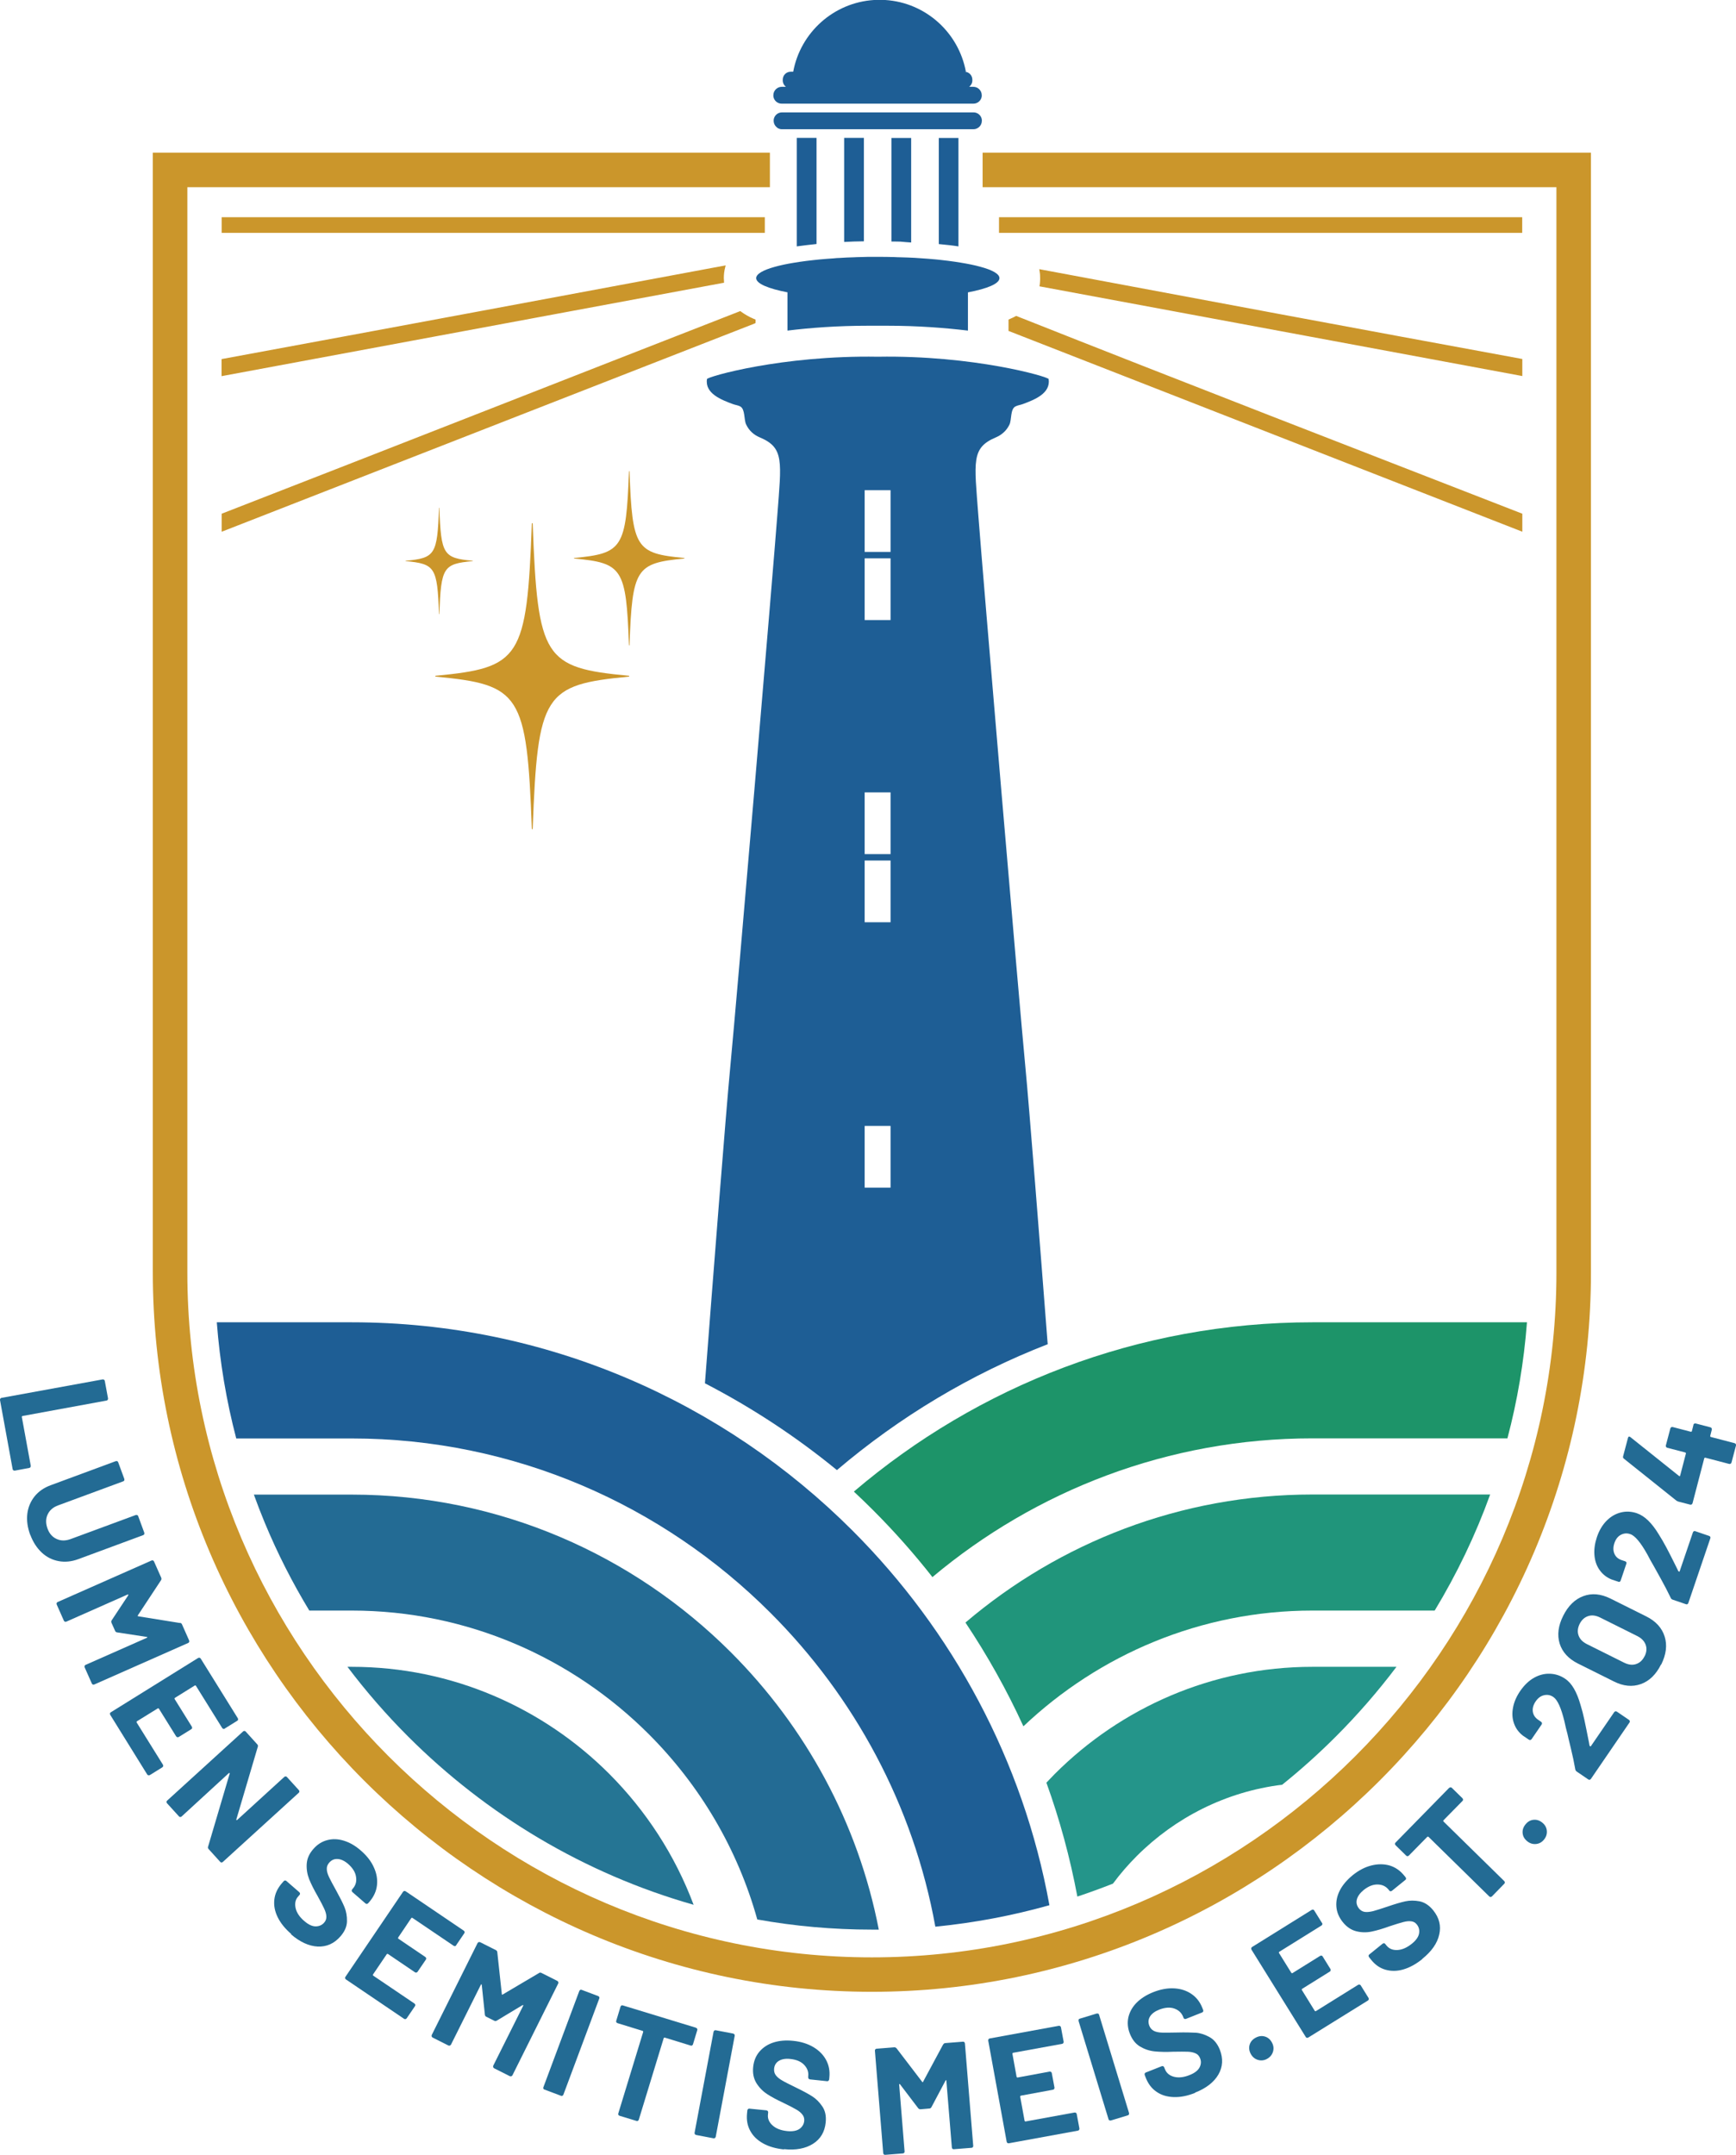 <?xml version="1.0" encoding="UTF-8"?>
<svg xmlns="http://www.w3.org/2000/svg" id="Layer_2" data-name="Layer 2" viewBox="0 0 160.86 199.58">
  <defs>
    <style>
      .cls-1 {
        fill: #20957b;
      }

      .cls-1, .cls-2, .cls-3, .cls-4, .cls-5, .cls-6, .cls-7 {
        fill-rule: evenodd;
        stroke-width: 0px;
      }

      .cls-2 {
        fill: #1d9469;
      }

      .cls-3 {
        fill: #236b94;
      }

      .cls-4 {
        fill: #1e5e95;
      }

      .cls-5 {
        fill: #cb962b;
      }

      .cls-6 {
        fill: #257594;
      }

      .cls-7 {
        fill: #24958a;
      }
    </style>
  </defs>
  <g id="Layer_1-2" data-name="Layer 1">
    <g>
      <path class="cls-5" d="M15.76,14.14h55.58v3.2H17.36v100.51c0,17.44,7.14,33.3,18.63,44.8,11.5,11.5,27.36,18.64,44.8,18.64s33.3-7.14,44.8-18.64c11.5-11.5,18.63-27.36,18.63-44.8V17.34h-53.17v-3.2h56.37v103.71c0,18.33-7.5,34.99-19.57,47.06-12.08,12.08-28.74,19.57-47.06,19.57s-34.98-7.5-47.06-19.57c-12.08-12.08-19.57-28.74-19.57-47.06V14.14h1.6Z"></path>
      <path class="cls-7" d="M118.81,165.3c-5.22.64-9.92,3.05-13.47,6.6-.8.8-1.54,1.65-2.21,2.56-1.09.43-2.19.83-3.3,1.2-.68-3.62-1.64-7.15-2.87-10.55.26-.27.52-.54.78-.81,6.12-6.12,14.57-9.92,23.87-9.92h7.79c-1.72,2.28-3.6,4.44-5.62,6.46-1.58,1.58-3.24,3.07-4.97,4.46Z"></path>
      <path class="cls-1" d="M132.93,149.17h-11.32c-10.34,0-19.78,4.09-26.78,10.72-1.54-3.36-3.34-6.57-5.37-9.61,8.69-7.39,19.92-11.86,32.16-11.86h16.46c-1.36,3.77-3.09,7.36-5.14,10.75Z"></path>
      <path class="cls-3" d="M23.52,138.43h9.07c13.69,0,26.13,5.6,35.14,14.61,6.89,6.89,11.78,15.77,13.7,25.68-.21,0-.42,0-.64,0-3.62,0-7.17-.32-10.62-.94-1.83-6.57-5.34-12.45-10.04-17.15-7.07-7.07-16.82-11.46-27.54-11.46h-3.93c-1.57-2.59-2.95-5.3-4.12-8.12-.36-.87-.7-1.74-1.02-2.63Z"></path>
      <path class="cls-6" d="M32.19,154.38h.4c9.3,0,17.75,3.8,23.87,9.92,3.4,3.41,6.09,7.53,7.81,12.12-10.13-2.88-19.2-8.33-26.46-15.59-2.02-2.02-3.9-4.18-5.62-6.46Z"></path>
      <path class="cls-4" d="M20.1,122.47h12.49c18.07,0,34.5,7.39,46.41,19.3,9.27,9.27,15.81,21.29,18.24,34.69-3.41.96-6.94,1.63-10.57,1.99-2.03-11.23-7.5-21.3-15.28-29.07-9.96-9.96-23.7-16.15-38.81-16.15h-10.69c-.91-3.47-1.52-7.06-1.8-10.75Z"></path>
      <path class="cls-2" d="M139.69,133.22h-18.08c-13.36,0-25.66,4.84-35.21,12.85-1.71-2.18-3.55-4.25-5.5-6.2-.58-.58-1.18-1.16-1.78-1.72,11.47-9.77,26.32-15.68,42.49-15.68h19.88c-.28,3.68-.89,7.27-1.81,10.75Z"></path>
      <path class="cls-5" d="M69.91,29.97l-49.37,19.28v-1.67c16.03-6.23,32.03-12.52,48.06-18.77l.06.05c.16.12.35.24.54.35.19.11.4.22.62.31l.19.08v.32l-.09.04h0ZM66.97,26.21l.12-.02c0-.14-.01-.28-.02-.43,0-.17.01-.34.03-.5.02-.16.05-.32.09-.47l.05-.21c-15.57,2.9-31.14,5.81-46.71,8.68v1.58l46.43-8.63h0ZM70.73,21.57H20.54v-1.45h50.33v1.45h-.14ZM140.86,49.17l-47.41-18.52v-1.05l.42-.19.29-.15c15.59,6.18,31.27,12.24,46.9,18.32v1.67l-.19-.08h0ZM140.89,34.8l.17.03v-1.58c-14.92-2.74-29.85-5.53-44.76-8.32l.03.2c.02.1.03.21.04.31,0,.1.01.21.01.32s0,.22-.01.32c0,.1-.02.21-.03.31l-.02.13,44.58,8.28h0ZM140.91,21.57h-48.34v-1.45h48.48v1.45h-.14Z"></path>
      <path class="cls-4" d="M72.45,9.6h17.75c.4,0,.73-.3.77-.69,0-.03,0-.06,0-.09,0-.43-.35-.78-.78-.78h-.39c.18-.13.3-.35.3-.59v-.07c0-.41-.33-.74-.74-.74h.14c-.67-3.62-3.72-6.4-7.47-6.64h-1.05c-3.75.24-6.81,3.02-7.48,6.64h-.23c-.41,0-.74.33-.74.74v.07c0,.24.12.46.3.59h-.39c-.43,0-.78.35-.78.78,0,.03,0,.06,0,.09.04.39.37.69.77.69h0ZM72,11.82c.13.09.28.15.45.15h17.75c.2,0,.38-.08.52-.2.16-.14.26-.35.26-.58,0-.03,0-.06,0-.09-.04-.39-.37-.69-.77-.69h-17.75c-.4,0-.73.3-.77.69,0,.03,0,.06,0,.09,0,.26.13.49.33.63h0ZM72.97,27.08v3.54c2.1-.26,4.63-.45,7.42-.45.31,0,.63,0,.94,0,.32,0,.63,0,.94,0,2.79,0,5.32.2,7.42.45v-3.54c1.82-.35,2.92-.81,2.92-1.32,0-.39-.66-.76-1.8-1.06-.5-.14-1.1-.26-1.77-.37-.18-.03-.37-.06-.57-.09-.4-.06-.83-.11-1.27-.16h0c-.21-.03-.31-.03-.58-.06-.41-.04-.84-.07-1.29-.1h0c-.19-.01-.38-.02-.58-.04h0c-.42-.02-.85-.04-1.3-.05h0c-.19,0-.38-.01-.58-.02h0c-.43-.01-.86-.02-1.3-.02-.08,0-.16,0-.23,0-.12,0-.23,0-.34,0-.44,0-.87,0-1.3.02-.2,0-.39.01-.58.02-.44.01-.88.03-1.3.06-.19,0-.39.02-.58.04-.44.03-.87.06-1.29.1-.19.02-.39.04-.57.06-.45.05-.87.1-1.27.16-.19.03-.38.06-.57.09h0c-.68.11-1.27.24-1.77.38-1.08.3-1.7.66-1.7,1.04,0,.51,1.11.97,2.92,1.32h0ZM75.66,12.77v9.83c-.61.06-1.22.14-1.83.22v-10.05h1.83ZM80.05,12.77v9.58c-.61,0-1.22.03-1.83.06v-9.64h1.83ZM84.43,12.77v9.69c-.34-.02-.67-.05-.99-.08h0s-.54-.01-.54-.01h-.04s0,0,0,0h-.26v-9.59h1.83ZM88.81,12.77v10.05c-.27-.04-.53-.08-.81-.11l-.97-.1h0s-.04,0-.04,0v-9.83h1.83Z"></path>
      <path class="cls-4" d="M97.08,124.49c-.72-9.31-1.71-21.94-2.07-25.69-.59-6.14-3.99-46.16-4.36-51.11-.37-4.96-.67-6.21,1.63-7.18.56-.24,1-.64,1.26-1.19.21-.45.07-1.41.54-1.67.22-.12.48-.14.71-.23,1.04-.39,2.58-.97,2.38-2.31-.03-.22-6.95-2.22-15.83-2.07-8.88-.15-15.8,1.85-15.83,2.07-.21,1.33,1.33,1.92,2.38,2.31.23.09.5.11.71.23.46.26.32,1.22.54,1.67.26.55.69.95,1.26,1.19,2.29.96,2,2.22,1.63,7.18-.37,4.96-3.77,44.97-4.36,51.11-.41,4.26-1.64,20.05-2.35,29.32,4.37,2.26,8.47,4.96,12.23,8.04,5.79-4.92,12.39-8.89,19.56-11.67h0ZM80.12,110v-5.72h2.4v5.72h-2.4ZM80.12,51.71h2.4v5.72h-2.4v-5.72h0ZM80.12,51.12v-5.72h2.4v5.72h-2.4ZM80.12,79.7h2.4v5.72h-2.4v-5.72h0ZM80.12,79.11v-5.72h2.4v5.72h-2.4Z"></path>
      <g>
        <path class="cls-5" d="M58.27,62.67c-7.85.75-8.45,1.58-8.91,14.1,0,.05-.08.05-.08,0-.46-12.52-1.06-13.36-8.91-14.1-.05,0-.05-.08,0-.08,7.85-.75,8.45-1.58,8.91-14.1,0-.05.08-.05.08,0,.46,12.52,1.06,13.36,8.91,14.1.05,0,.05.08,0,.08Z"></path>
        <path class="cls-5" d="M63.4,51.73c-4.47.43-4.81.9-5.07,8.02,0,.03-.05.03-.05,0-.26-7.13-.6-7.6-5.07-8.02-.03,0-.03-.05,0-.05,4.47-.43,4.81-.9,5.07-8.02,0-.03.05-.03.05,0,.26,7.13.6,7.6,5.07,8.02.03,0,.03.05,0,.05Z"></path>
        <path class="cls-5" d="M43.8,51.97c-2.73.26-2.93.55-3.09,4.9,0,.02-.03.02-.03,0-.16-4.35-.37-4.64-3.09-4.9-.02,0-.02-.03,0-.03,2.73-.26,2.93-.55,3.09-4.9,0-.02.03-.02.03,0,.16,4.35.37,4.64,3.09,4.9.02,0,.02.03,0,.03Z"></path>
      </g>
      <path class="cls-3" d="M0,129.67s0-.09.03-.13c.03-.04.06-.06.11-.07l9.37-1.71s.09,0,.13.03c.04.03.06.06.07.11l.3,1.62s0,.09-.03.13c-.03.04-.06.06-.11.07l-7.79,1.43s-.07.04-.06.08l.83,4.53s0,.09-.03.13c-.03.04-.06.06-.11.07l-1.34.25s-.09,0-.13-.03c-.04-.03-.06-.06-.07-.11L0,129.67Z"></path>
      <path class="cls-3" d="M2.8,142.16c-.25-.68-.34-1.32-.27-1.94.07-.61.3-1.15.67-1.62.37-.46.87-.81,1.5-1.04l6.03-2.23s.09-.01.13,0c.04.02.07.05.09.1l.57,1.55s.01.09,0,.13c-.02.04-.05.07-.1.09l-6.04,2.23c-.47.17-.79.46-.97.85-.18.39-.18.82-.01,1.29.17.47.45.79.85.97.39.18.82.18,1.29.01l6.04-2.23s.09-.01.13,0c.04.02.07.05.09.09l.57,1.55s.01.09,0,.13c-.02.04-.05.07-.09.09l-6.03,2.23c-.63.23-1.23.29-1.82.18-.59-.11-1.11-.37-1.56-.79-.45-.42-.81-.97-1.06-1.64Z"></path>
      <path class="cls-3" d="M16.68,150.31c.09.01.15.06.18.13l.67,1.51s.02.09,0,.13c-.02.04-.05.07-.09.09l-8.71,3.85s-.09.02-.13,0c-.04-.02-.07-.05-.09-.09l-.67-1.51s-.02-.09,0-.13c.02-.04.05-.07.09-.09l5.68-2.51s.05-.03.04-.05c0-.02-.03-.03-.06-.03l-2.74-.42c-.09-.01-.15-.06-.18-.13l-.34-.76c-.03-.08-.03-.15.02-.23l1.53-2.31s.02-.05,0-.07c-.01-.02-.03-.02-.07,0l-5.67,2.51s-.09.02-.13,0-.07-.05-.09-.09l-.67-1.51s-.02-.09,0-.13c.02-.04.05-.07.09-.09l8.71-3.85s.09-.02.13,0c.04.02.07.05.09.09l.67,1.51c.03.08.03.15-.02.23l-2.15,3.26s-.03.07.03.08l3.86.62Z"></path>
      <path class="cls-3" d="M20.83,160.11s-.08.03-.13.02c-.05-.01-.08-.04-.11-.08l-2.44-3.92s-.06-.05-.1-.02l-1.85,1.15s-.05.06-.02.1l1.6,2.57s.03.08.02.13c-.01.05-.04.08-.08.1l-1.16.72s-.08.03-.13.02c-.04-.01-.08-.04-.11-.08l-1.6-2.57s-.06-.05-.1-.02l-1.94,1.2s-.05.06-.02.1l2.44,3.92s.03.08.02.13c-.01.05-.04.08-.08.11l-1.16.72s-.08.03-.13.02c-.05-.01-.08-.04-.11-.08l-3.43-5.53s-.03-.08-.02-.13c.01-.05.04-.08.08-.1l8.09-5.03s.08-.03.13-.02c.05.01.08.04.11.08l3.44,5.53s.03.08.02.13c-.01.05-.04.08-.08.1l-1.16.72Z"></path>
      <path class="cls-3" d="M26.35,164.57s.08-.05.12-.04c.05,0,.09.02.12.06l1.11,1.22s.05.08.04.12c0,.05-.02.09-.06.12l-7.04,6.41s-.08.05-.12.04c-.05,0-.09-.02-.12-.06l-1.07-1.18c-.06-.07-.08-.14-.05-.22l2-6.76s0-.06-.01-.07c-.02-.01-.04,0-.07.02l-4.38,4.02s-.08.05-.12.04c-.05,0-.09-.02-.12-.06l-1.11-1.22s-.05-.08-.04-.12c0-.05.02-.09.06-.12l7.04-6.41s.08-.05.12-.04c.05,0,.09.02.12.06l1.07,1.18c.06.07.08.14.05.22l-1.99,6.73s0,.05.01.07c.02.01.04,0,.07-.02l4.37-3.99Z"></path>
      <path class="cls-3" d="M26.99,179.13c-.57-.49-.99-1.01-1.26-1.56-.27-.55-.37-1.09-.31-1.63.06-.54.29-1.03.67-1.48l.2-.23s.07-.06.12-.06c.05,0,.09.01.12.04l1.21,1.05s.06.07.06.12c0,.05-.01.09-.04.12l-.14.16c-.25.28-.32.64-.23,1.06.09.42.36.83.81,1.21.38.33.73.49,1.05.49s.59-.12.79-.35c.15-.17.21-.36.2-.58-.01-.22-.08-.45-.2-.71-.12-.26-.32-.65-.61-1.17-.33-.57-.59-1.09-.78-1.55-.18-.46-.26-.93-.23-1.42.03-.49.23-.95.61-1.38.37-.43.8-.7,1.3-.83.5-.13,1.01-.11,1.55.06.54.17,1.06.47,1.57.92.54.47.94.98,1.19,1.54.26.56.35,1.11.29,1.66s-.29,1.05-.68,1.51l-.14.16s-.07.06-.12.06c-.05,0-.09-.01-.12-.04l-1.22-1.06s-.06-.07-.06-.12c0-.05.01-.09.04-.12l.07-.09c.26-.3.36-.66.29-1.08-.06-.42-.31-.82-.73-1.19-.33-.29-.66-.44-.97-.46-.31-.02-.57.09-.79.34-.15.18-.23.37-.22.59,0,.22.08.47.21.75.13.28.36.7.67,1.26.34.62.6,1.13.76,1.52.16.39.24.83.23,1.31-.01.48-.21.94-.6,1.39-.58.67-1.28.98-2.1.95-.82-.04-1.66-.42-2.49-1.14Z"></path>
      <path class="cls-3" d="M42.28,180.18s-.06.06-.11.07c-.05,0-.09,0-.13-.03l-3.83-2.59s-.07-.02-.1.02l-1.22,1.81s-.02.07.02.1l2.51,1.7s.06.06.07.11c0,.05,0,.09-.03.13l-.77,1.13s-.06.06-.11.07c-.05,0-.09,0-.13-.03l-2.51-1.7s-.07-.02-.1.02l-1.28,1.89s-.02.07.02.1l3.83,2.59s.06.06.07.11c0,.05,0,.09-.03.13l-.77,1.13s-.06.06-.11.07c-.05,0-.09,0-.13-.03l-5.39-3.65s-.06-.06-.07-.11c0-.05,0-.09.03-.13l5.34-7.88s.06-.06.11-.07c.05,0,.09,0,.13.03l5.39,3.65s.06.06.07.11c0,.05,0,.09-.03.13l-.77,1.13Z"></path>
      <path class="cls-3" d="M49.94,182.74c.08-.05.15-.05.23-.01l1.47.74s.07.05.09.1c.01.04.01.09,0,.13l-4.25,8.52s-.05.07-.1.08c-.04.01-.09.01-.13,0l-1.47-.74s-.07-.05-.08-.1c-.01-.04-.01-.09,0-.13l2.78-5.56s.02-.05,0-.06c-.02,0-.04,0-.07.01l-2.38,1.43c-.08.05-.15.05-.23.01l-.74-.37c-.08-.04-.12-.1-.13-.19l-.29-2.76s-.02-.05-.03-.06c-.02,0-.04.01-.05.04l-2.77,5.55s-.05.07-.1.09c-.04.01-.09.01-.13,0l-1.47-.74s-.07-.05-.09-.1c-.01-.04-.01-.09,0-.13l4.25-8.52s.05-.07.1-.09c.04-.01.09-.01.13,0l1.47.74c.08.04.12.1.13.19l.42,3.88c0,.06.03.08.08.04l3.37-1.99Z"></path>
      <path class="cls-3" d="M50.44,193.54s-.08-.05-.09-.09c-.02-.04-.02-.09,0-.13l3.33-8.92s.05-.08.09-.1c.04-.02.09-.02.13,0l1.54.58s.08.05.09.09c.02.04.02.09,0,.13l-3.33,8.92s-.05.08-.09.09c-.04.02-.09.02-.13,0l-1.54-.58Z"></path>
      <path class="cls-3" d="M64.5,187.82s.08.04.1.08c.02.04.03.08.01.13l-.4,1.32s-.04.08-.08.1c-.04.02-.08.03-.13.01l-2.41-.74s-.07,0-.09.05l-2.31,7.56s-.04.08-.08.1c-.04.02-.08.03-.13.01l-1.58-.48s-.08-.04-.1-.08c-.02-.04-.03-.08-.01-.13l2.31-7.56s0-.07-.05-.09l-2.34-.72s-.08-.04-.1-.08c-.02-.04-.03-.08-.01-.13l.4-1.32s.04-.08.08-.1.08-.03.13-.01l6.79,2.07Z"></path>
      <path class="cls-3" d="M64.5,197.74s-.08-.03-.11-.07c-.03-.04-.03-.08-.03-.13l1.76-9.36s.03-.08.07-.11c.04-.03.08-.03.13-.03l1.62.31s.08.03.11.07c.03.04.03.08.03.13l-1.76,9.36s-.03.08-.07.11c-.04.03-.08.03-.13.03l-1.62-.31Z"></path>
      <path class="cls-3" d="M72.64,199.08c-.75-.08-1.39-.26-1.93-.56-.54-.3-.93-.68-1.19-1.16-.26-.47-.36-1.01-.3-1.6l.03-.31s.03-.08.06-.11c.04-.03.08-.04.12-.04l1.6.16s.08.03.11.06c.03.04.04.08.04.12l-.02.21c-.04.37.1.71.42,1,.32.29.77.47,1.36.53.5.05.87-.02,1.14-.2.26-.19.41-.43.44-.74.02-.22-.03-.42-.17-.59-.13-.17-.32-.33-.57-.47-.24-.14-.64-.35-1.18-.61-.6-.28-1.11-.55-1.52-.82-.41-.27-.74-.61-1-1.03-.25-.42-.35-.91-.29-1.48.06-.56.25-1.04.59-1.43s.77-.67,1.3-.84c.54-.17,1.14-.22,1.81-.15.71.07,1.33.26,1.86.57.53.31.93.71,1.19,1.19.27.49.37,1.03.31,1.62l-.02.21s-.03.08-.06.11c-.04.03-.08.04-.12.04l-1.61-.17s-.08-.03-.11-.06c-.03-.04-.04-.08-.04-.12v-.11c.05-.39-.08-.74-.37-1.05-.29-.31-.72-.49-1.28-.55-.44-.05-.79.01-1.06.17-.27.16-.42.41-.45.73-.02.23.03.44.16.61.13.17.33.34.6.49.27.16.7.37,1.27.65.64.31,1.14.58,1.5.81.36.23.67.54.94.94.27.4.37.89.31,1.48-.09.88-.48,1.54-1.18,1.98-.7.44-1.6.61-2.7.49Z"></path>
      <path class="cls-3" d="M87.4,189.36c.04-.08.1-.12.19-.13l1.64-.13s.09,0,.12.04c.04.03.05.07.06.12l.77,9.49s0,.09-.04.12c-.03.04-.07.06-.12.06l-1.64.13s-.09,0-.12-.04c-.04-.03-.05-.07-.06-.12l-.51-6.19s-.01-.06-.03-.05c-.02,0-.04.02-.05.05l-1.3,2.45c-.04.08-.1.12-.19.13l-.83.07c-.08,0-.15-.03-.21-.1l-1.68-2.21s-.04-.04-.06-.03c-.02,0-.03.03-.02.07l.5,6.18s0,.09-.04.12c-.03.04-.07.06-.12.06l-1.64.13s-.09,0-.12-.04c-.04-.03-.05-.07-.06-.12l-.77-9.49s0-.09.04-.12c.03-.04.07-.06.12-.06l1.64-.13c.08,0,.15.03.21.1l2.37,3.1c.03.05.06.05.08,0l1.85-3.44Z"></path>
      <path class="cls-3" d="M98.56,189.1s0,.09-.03.13c-.03.04-.06.06-.11.07l-4.55.83s-.06.04-.06.08l.39,2.15s.04.06.08.06l2.98-.55s.09,0,.13.03c.04.03.06.06.07.11l.25,1.34s0,.09-.03.13c-.03.04-.06.06-.11.07l-2.98.55s-.06.04-.06.08l.41,2.25s.04.07.08.06l4.55-.83s.09,0,.13.03c.04.03.06.06.07.11l.25,1.34s0,.09-.03.13c-.03.04-.06.06-.11.07l-6.4,1.17s-.09,0-.13-.03-.06-.06-.07-.11l-1.71-9.37s0-.09.03-.13c.03-.04.06-.06.11-.07l6.4-1.17s.09,0,.13.03c.04.03.06.06.07.11l.25,1.34Z"></path>
      <path class="cls-3" d="M102.93,196.4s-.09,0-.13-.01c-.04-.02-.07-.06-.08-.1l-2.78-9.11s0-.09.01-.13.06-.07.1-.08l1.58-.48s.09,0,.13.01.07.06.08.1l2.78,9.11s0,.09-.01.13c-.02.04-.06.07-.1.08l-1.58.48Z"></path>
      <path class="cls-3" d="M110.74,193.84c-.7.28-1.35.41-1.97.39-.61-.02-1.14-.17-1.59-.48-.45-.3-.78-.73-1-1.28l-.11-.29s-.02-.09,0-.13c.02-.04.05-.07.09-.09l1.49-.59s.09-.02.13,0c.04.02.07.05.09.09l.08.2c.14.35.42.58.83.69.42.11.9.06,1.45-.16.46-.18.77-.42.92-.7.15-.29.17-.57.05-.86-.08-.21-.22-.36-.42-.45-.2-.09-.44-.14-.72-.15-.28-.01-.73-.01-1.33,0-.66.03-1.24.02-1.73-.03-.49-.05-.94-.2-1.36-.45-.42-.25-.73-.65-.94-1.18-.21-.52-.25-1.04-.14-1.54.12-.5.37-.95.77-1.35.4-.4.91-.72,1.54-.97.66-.26,1.3-.38,1.91-.35.61.03,1.15.2,1.61.51.46.31.8.74,1.02,1.3l.08.2s.02.09,0,.13c-.02.04-.05.07-.09.09l-1.51.6s-.09.02-.13,0c-.04-.02-.07-.05-.09-.09l-.04-.11c-.15-.37-.42-.62-.82-.76-.4-.14-.87-.1-1.39.1-.41.16-.7.38-.86.64-.16.27-.18.55-.06.86.09.22.23.37.42.47.19.1.45.15.76.16.31.01.79,0,1.43-.01.71-.02,1.28,0,1.7.02.42.03.84.17,1.26.4.42.23.74.62.96,1.17.32.82.28,1.59-.13,2.3-.41.71-1.14,1.28-2.17,1.68Z"></path>
      <path class="cls-3" d="M117.39,190.7c-.28.15-.57.17-.85.08-.28-.09-.5-.28-.65-.56-.15-.29-.18-.58-.09-.86.09-.28.28-.49.57-.64.29-.15.58-.18.86-.09.28.09.49.28.64.57.15.28.17.57.08.85-.09.28-.28.5-.56.65Z"></path>
      <path class="cls-3" d="M122.51,178.1s.03.08.02.13c-.01.05-.04.08-.08.11l-3.92,2.44s-.05.06-.02.1l1.15,1.85s.06.05.1.02l2.57-1.6s.08-.03.13-.02c.05.01.08.04.1.08l.72,1.16s.03.08.02.13c-.01.05-.04.08-.08.11l-2.57,1.6s-.05.06-.02.1l1.2,1.94s.06.05.1.02l3.92-2.44s.08-.03.13-.02c.05.01.08.04.11.08l.72,1.16s.03.08.02.13c-.01.05-.04.08-.08.11l-5.53,3.43s-.08.03-.13.02c-.05-.01-.08-.04-.1-.08l-5.03-8.09s-.03-.08-.02-.13c.01-.05.04-.08.08-.11l5.53-3.44s.08-.03.13-.02c.05.01.08.04.1.08l.72,1.16Z"></path>
      <path class="cls-3" d="M131.79,181.45c-.59.47-1.17.79-1.76.96-.59.17-1.14.17-1.66.02s-.96-.46-1.33-.93l-.19-.24s-.04-.08-.04-.12.03-.08.06-.11l1.25-1.01s.08-.04.12-.04c.05,0,.08.03.11.06l.13.16c.24.29.57.43,1,.41.43-.02.88-.21,1.34-.58.39-.31.61-.63.67-.94.06-.32-.01-.6-.2-.84-.14-.18-.32-.28-.53-.3-.21-.03-.46,0-.73.07-.27.07-.7.2-1.27.39-.63.23-1.18.39-1.66.49s-.96.09-1.43-.03c-.47-.12-.89-.4-1.25-.85-.35-.44-.55-.91-.59-1.43-.04-.51.07-1.02.33-1.52.26-.5.66-.96,1.18-1.39.56-.45,1.13-.75,1.73-.9.59-.15,1.16-.15,1.69,0,.53.16.98.47,1.36.94l.13.16s.04.08.04.12c0,.05-.03.08-.06.11l-1.26,1.02s-.08.04-.12.04c-.05,0-.08-.03-.11-.06l-.07-.09c-.25-.31-.58-.47-1.01-.48-.43-.01-.86.16-1.3.51-.34.28-.55.57-.63.87-.08.3-.01.58.19.84.15.18.33.29.54.32.21.03.47,0,.77-.07.3-.08.76-.23,1.36-.43.67-.23,1.22-.39,1.63-.48.41-.09.86-.09,1.33,0,.47.1.89.38,1.26.84.55.69.74,1.43.55,2.24-.18.81-.71,1.56-1.57,2.25Z"></path>
      <path class="cls-3" d="M134.29,165.59s.07-.05.12-.05c.05,0,.09.02.12.05l.99.97s.05.07.05.12c0,.05-.02.09-.05.12l-1.77,1.8s-.03.07,0,.1l5.64,5.53s.05.07.05.12c0,.05-.02.09-.05.12l-1.15,1.18s-.07.05-.12.05c-.05,0-.09-.02-.12-.05l-5.64-5.53s-.07-.03-.1,0l-1.72,1.75s-.07.05-.12.05c-.05,0-.09-.02-.12-.05l-.99-.97s-.05-.07-.05-.12c0-.05.02-.09.05-.12l4.97-5.07Z"></path>
      <path class="cls-3" d="M143.08,170.37c-.2.25-.45.39-.74.42-.3.03-.57-.05-.82-.25-.26-.21-.4-.45-.43-.74-.03-.29.05-.56.26-.82.21-.26.45-.4.74-.43.29-.03.56.05.82.26.25.2.39.45.42.74.03.3-.05.57-.25.82Z"></path>
      <path class="cls-3" d="M147.32,161.71s.02.04.04.04c.02,0,.04,0,.06-.03l2.16-3.15s.06-.06.11-.07c.05,0,.09,0,.13.03l1.13.77s.06.06.07.11c0,.05,0,.09-.03.13l-3.58,5.23s-.06.06-.11.07c-.05,0-.09,0-.13-.03l-1.07-.73c-.07-.05-.11-.11-.13-.19-.11-.63-.25-1.3-.42-1.99-.17-.69-.27-1.13-.31-1.31-.11-.39-.2-.78-.28-1.16-.3-1.24-.64-1.99-1.02-2.25-.27-.19-.56-.24-.87-.17-.31.07-.57.27-.78.58-.21.31-.3.62-.26.93.04.31.21.57.49.76l.29.2s.06.06.07.11c0,.05,0,.09-.03.13l-.94,1.37s-.06.06-.11.07c-.05,0-.09,0-.13-.03l-.55-.37c-.4-.31-.68-.69-.84-1.16-.16-.46-.18-.95-.08-1.46.1-.52.32-1.02.66-1.52.38-.55.81-.96,1.29-1.23.48-.27.98-.39,1.48-.37.5.02.96.17,1.39.46.33.22.6.53.83.93.23.4.43.89.6,1.49.14.45.26.91.36,1.39.1.48.25,1.19.43,2.12l.05.29Z"></path>
      <path class="cls-3" d="M153.91,154.17c-.46.92-1.08,1.53-1.87,1.81-.79.28-1.62.2-2.51-.25l-3.33-1.66c-.87-.44-1.43-1.05-1.68-1.84-.24-.79-.14-1.65.33-2.58.46-.92,1.08-1.53,1.87-1.82.78-.29,1.61-.21,2.49.22l3.33,1.66c.89.44,1.46,1.07,1.71,1.87.25.8.14,1.66-.32,2.59h0ZM152.39,153.41c.19-.38.22-.74.1-1.07s-.37-.6-.76-.8l-3.47-1.73c-.39-.19-.75-.24-1.09-.13-.34.11-.61.35-.8.73-.18.37-.22.72-.1,1.06.12.34.37.6.76.8l3.47,1.73c.39.19.75.24,1.09.13.34-.11.61-.35.79-.72Z"></path>
      <path class="cls-3" d="M155.55,145.54s.03.03.05.03c.02,0,.04-.02.04-.04l1.23-3.61s.04-.08.09-.1c.04-.02.08-.02.13,0l1.29.44s.08.04.1.09c.02.04.02.08,0,.13l-2.04,6s-.04.08-.09.1c-.04.02-.08.02-.13,0l-1.23-.42c-.08-.03-.14-.08-.17-.15-.28-.58-.59-1.18-.94-1.81-.35-.62-.57-1.02-.65-1.17-.21-.35-.4-.7-.58-1.05-.62-1.11-1.15-1.75-1.59-1.89-.31-.11-.6-.08-.88.07s-.47.41-.59.77c-.12.36-.12.68,0,.97.12.29.35.49.68.6l.33.11s.08.04.1.09c.02.04.02.08,0,.13l-.53,1.57s-.04.08-.08.1c-.04.02-.08.02-.13,0l-.63-.21c-.47-.19-.84-.49-1.12-.89s-.43-.86-.47-1.39c-.04-.52.04-1.07.23-1.64.21-.63.52-1.14.91-1.53.39-.39.83-.64,1.32-.76.49-.12.97-.09,1.46.07.37.13.72.35,1.05.67.33.32.66.74.98,1.27.25.39.49.81.72,1.24.23.43.56,1.08.98,1.93l.13.27Z"></path>
      <path class="cls-3" d="M156.91,131.96s.04-.08.08-.1c.04-.02.08-.03.13-.02l1.38.36s.08.04.1.08c.02.04.03.08.02.13l-.15.59s0,.07.05.09l2.22.58s.08.04.1.08c.02.04.03.08.02.13l-.42,1.59s-.04.08-.08.1c-.04.02-.08.03-.13.02l-2.22-.58s-.07,0-.09.05l-1.09,4.18s-.04.08-.08.1c-.04.02-.08.03-.13.02l-1.09-.28c-.05-.01-.12-.05-.19-.09l-4.87-3.89c-.07-.06-.1-.13-.07-.22l.45-1.7c.02-.06.04-.1.08-.12.04-.01.09,0,.14.04l4.52,3.61s.03.02.05.01c.02,0,.03-.02.04-.03l.54-2.07s0-.07-.05-.09l-1.69-.44s-.08-.04-.1-.08c-.02-.04-.03-.08-.02-.13l.42-1.59s.04-.08.08-.1c.04-.02.08-.03.13-.02l1.69.44s.07,0,.09-.05l.15-.59Z"></path>
    </g>
  </g>
</svg>
